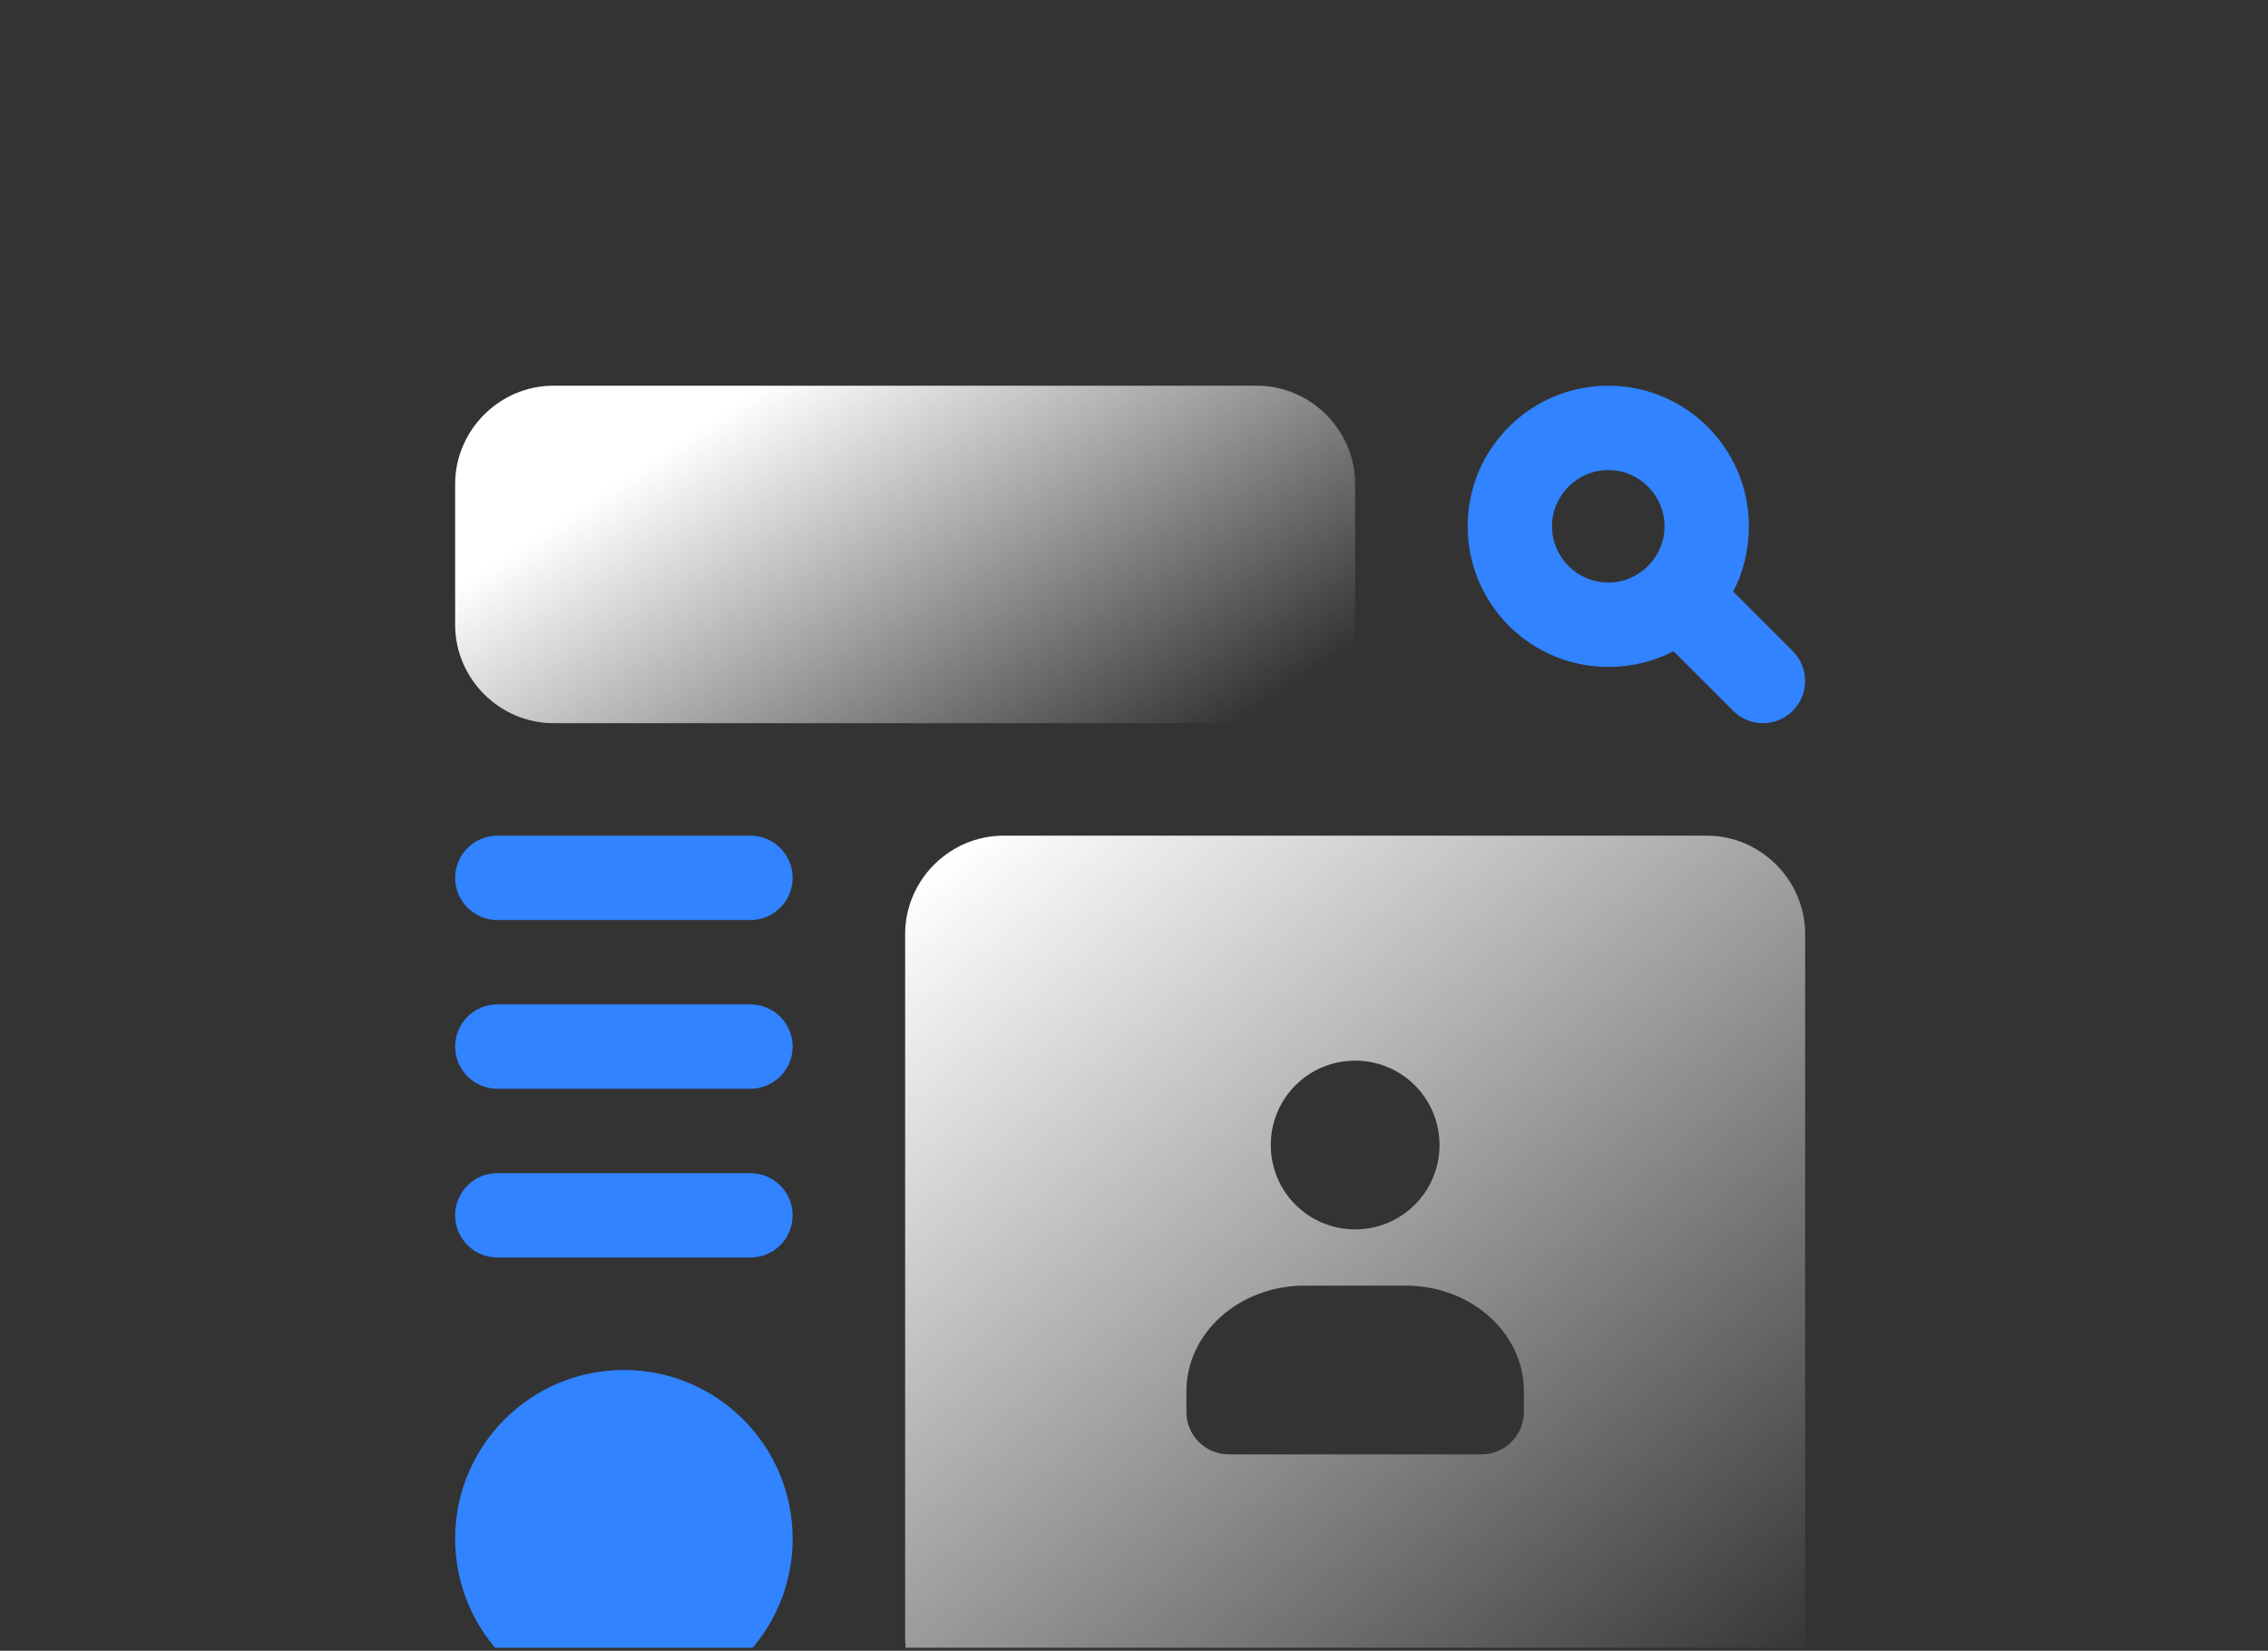 <svg width="294" height="214" viewBox="0 0 294 214" fill="none" xmlns="http://www.w3.org/2000/svg">
<rect x="0" y="0" width="294" height="214" fill="#333333" stroke="none"/>
<g clip-path="url(#clip0_893_73)">
<g clip-path="url(#clip1_893_73)">
<g clip-path="url(#clip2_893_73)">
<path d="M224.667 76.688C225.979 74.208 226.709 71.292 226.709 68.229C226.708 58.167 218.542 50 208.479 50C198.417 50 190.25 58.167 190.25 68.229C190.25 78.292 198.417 86.459 208.479 86.459C211.542 86.459 214.459 85.729 216.938 84.417L224.667 92.146C225.731 93.218 227.131 93.75 228.531 93.75C229.931 93.75 231.331 93.218 232.396 92.146C234.532 90.01 234.532 86.546 232.396 84.409L224.667 76.688ZM201.187 68.229C201.187 64.219 204.469 60.938 208.479 60.938C212.49 60.938 215.771 64.219 215.771 68.229C215.771 72.24 212.49 75.521 208.479 75.521C204.469 75.521 201.187 72.24 201.187 68.229Z" fill="#3183FF"/>
<path d="M71.76 93.75H162.906C169.906 93.75 175.667 87.99 175.667 80.99V62.761C175.667 55.761 169.906 50 162.906 50H71.76C64.76 50 59 55.761 59 62.761V80.99C59 87.99 64.76 93.75 71.76 93.75Z" fill="url(#paint0_linear_893_73)"/>
<path d="M221.24 108.333H130.094C123.094 108.333 117.333 114.094 117.333 121.094V212.24C117.333 219.24 123.094 225 130.094 225H221.24C228.24 225 234 219.24 234 212.24V121.094C234 114.094 228.24 108.333 221.24 108.333ZM175.667 137.5C181.719 137.5 186.605 142.386 186.605 148.438C186.605 154.49 181.719 159.375 175.667 159.375C169.615 159.375 164.73 154.49 164.73 148.438C164.73 142.386 169.615 137.5 175.667 137.5ZM197.542 183.073C197.542 186.063 195.063 188.542 192.073 188.542H159.261C156.271 188.542 153.792 186.063 153.792 183.073V180.375C153.792 172.792 160.646 166.667 169.105 166.667H182.23C190.688 166.667 197.542 172.792 197.542 180.375V183.073Z" fill="url(#paint1_linear_893_73)"/>
<path d="M80.875 221.354C92.956 221.354 102.75 211.56 102.75 199.479C102.75 187.398 92.956 177.604 80.875 177.604C68.794 177.604 59 187.398 59 199.479C59 211.56 68.794 221.354 80.875 221.354Z" fill="#3183FF"/>
<path d="M64.469 141.146H97.281C100.3 141.146 102.75 138.696 102.75 135.677C102.75 132.658 100.3 130.208 97.281 130.208H64.469C61.45 130.208 59 132.658 59 135.677C59 138.696 61.45 141.146 64.469 141.146Z" fill="#3183FF"/>
<path d="M64.469 163.021H97.281C100.3 163.021 102.75 160.571 102.75 157.552C102.75 154.533 100.3 152.083 97.281 152.083H64.469C61.45 152.083 59 154.533 59 157.552C59 160.571 61.45 163.021 64.469 163.021Z" fill="#3183FF"/>
<path d="M64.469 119.271H97.281C100.3 119.271 102.75 116.821 102.75 113.802C102.75 110.783 100.3 108.333 97.281 108.333H64.469C61.45 108.333 59 110.783 59 113.802C59 116.821 61.45 119.271 64.469 119.271Z" fill="#3183FF"/>
</g>
</g>
</g>
<defs>
<linearGradient id="paint0_linear_893_73" x1="106.5" y1="45" x2="145.5" y2="104" gradientUnits="userSpaceOnUse">
<stop stop-color="white"/>
<stop offset="1" stop-color="white" stop-opacity="0"/>
</linearGradient>
<linearGradient id="paint1_linear_893_73" x1="126.5" y1="108" x2="225" y2="225" gradientUnits="userSpaceOnUse">
<stop stop-color="white"/>
<stop offset="1" stop-color="white" stop-opacity="0"/>
</linearGradient>
<clipPath id="clip0_893_73">
<rect width="294" height="213.609" fill="white"/>
</clipPath>
<clipPath id="clip1_893_73">
<rect width="294" height="213.609" fill="white"/>
</clipPath>
<clipPath id="clip2_893_73">
<rect width="175" height="175" fill="white" transform="translate(59 50)"/>
</clipPath>
</defs>
</svg>
